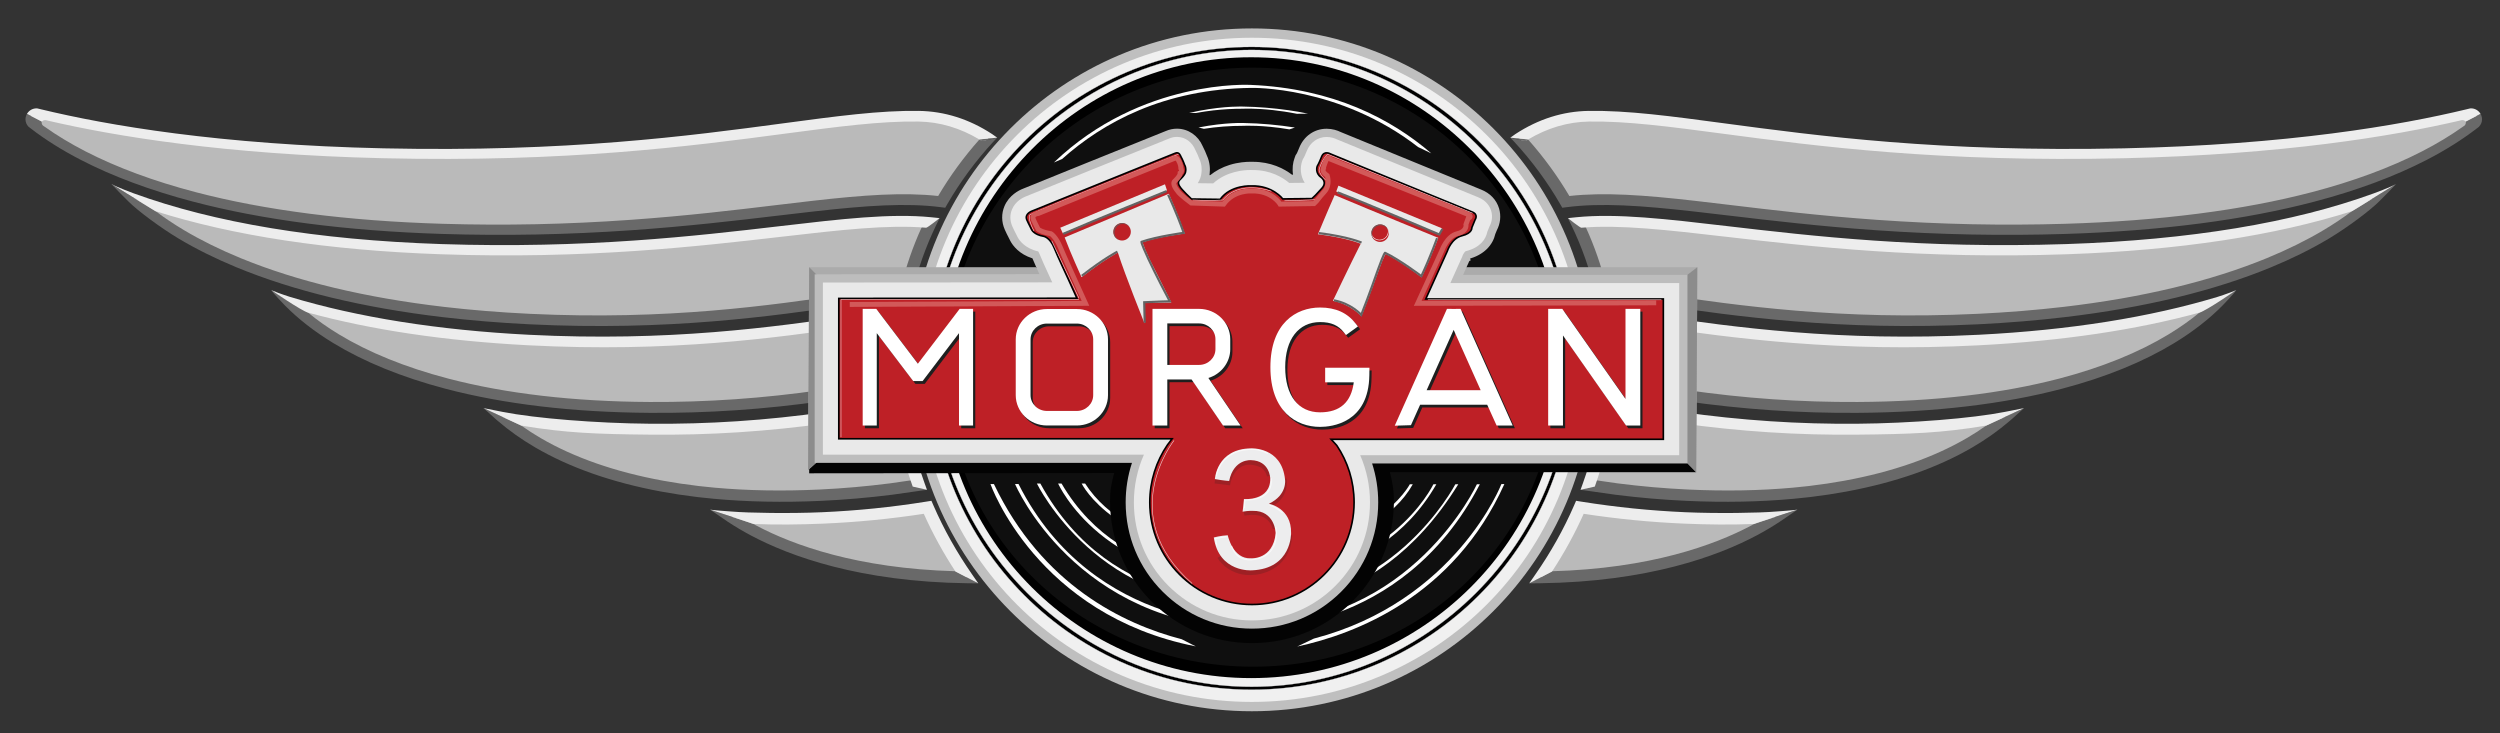 <?xml version="1.0" encoding="UTF-8" standalone="no"?>
<svg
   xmlns:dc="http://purl.org/dc/elements/1.1/"
   xmlns:cc="http://creativecommons.org/ns#"
   xmlns:rdf="http://www.w3.org/1999/02/22-rdf-syntax-ns#"
   xmlns:svg="http://www.w3.org/2000/svg"
   xmlns="http://www.w3.org/2000/svg"
   viewBox="0 0 6078.667 1782.667"
   height="1782.667"
   width="6078.667"
   xml:space="preserve"
   id="svg2"
   version="1.1"><rect x="0" y="0" width="6078.667" height="1782.667" fill="#333333" stroke="none"/><defs
     id="defs6"><clipPath
       id="clipPath18"
       clipPathUnits="userSpaceOnUse"><path
         id="path16"
         d="M 0,1337 H 4559 V 0 H 0 Z" /></clipPath><clipPath
       id="clipPath162"
       clipPathUnits="userSpaceOnUse"><path
         id="path160"
         d="M 0,1337 H 4559 V 0 H 0 Z" /></clipPath><clipPath
       id="clipPath170"
       clipPathUnits="userSpaceOnUse"><path
         id="path168"
         d="M 1660.66,1285.5 H 2906.17 V 39.984 H 1660.66 Z" /></clipPath><clipPath
       id="clipPath242"
       clipPathUnits="userSpaceOnUse"><path
         id="path240"
         d="M 0,1337 H 4559 V 0 H 0 Z" /></clipPath><clipPath
       id="clipPath250"
       clipPathUnits="userSpaceOnUse"><path
         id="path248"
         d="M 1476,607.4 H 3094 V 164.266 H 1476 Z" /></clipPath><clipPath
       id="clipPath370"
       clipPathUnits="userSpaceOnUse"><path
         id="path368"
         d="m 2267.85,407.214 h 62.47 v -34.972 h -62.47 z" /></clipPath><clipPath
       id="clipPath386"
       clipPathUnits="userSpaceOnUse"><path
         id="path384"
         d="m 2220.61,361.248 h 136.38 v -72.949 h -136.38 z" /></clipPath><clipPath
       id="clipPath402"
       clipPathUnits="userSpaceOnUse"><path
         id="path400"
         d="m 2314.54,464.49 h 32.82 v -51.745 h -32.82 z" /></clipPath><clipPath
       id="clipPath418"
       clipPathUnits="userSpaceOnUse"><path
         id="path416"
         d="m 2215.44,498.662 h 104.5 v -46.649 h -104.5 z" /></clipPath><clipPath
       id="clipPath438"
       clipPathUnits="userSpaceOnUse"><path
         id="path436"
         d="m 2215.79,518.625 h 124.39 V 315.138 h -124.39 z" /></clipPath></defs><g
     transform="matrix(1.333,0,0,-1.333,0,1782.667)"
     id="g10"><g
       id="g12"><g
         clip-path="url(#clipPath18)"
         id="g14"><g
           transform="translate(73.726,1129.356)"
           id="g20"><path
             id="path22"
             style="fill:#bababa;fill-opacity:1;fill-rule:nonzero;stroke:none"
             d="m 0,0 c 113.044,-27.283 320.019,-64.663 625.326,-71.617 334.969,-7.634 560.611,22.472 730.515,45.134 97.922,13.067 176.312,23.525 246.225,22.454 49.099,-0.749 91.362,-16.999 127.039,-40.429 -32.848,-35.661 -61.421,-74.376 -85.169,-115.633 -66.123,8.474 -141.984,2.535 -234.039,-7.878 -20.987,-2.377 -42.782,-4.975 -65.489,-7.685 -75.455,-8.999 -163.7,-19.519 -266.213,-26.759 -101.398,-7.156 -216.179,-11.044 -345.323,-7.055 -191.933,5.928 -339.186,28.669 -452.076,58.302 -85.306,22.392 -151.592,48.869 -202.778,75.239 -38.134,19.654 -68.055,39.33 -91.292,57.293 -5.921,4.575 -5.199,6.649 -6.392,12.78 C -19.207,-2.068 -5.128,1.233 0,0" /></g><g
           transform="translate(1374.83,369.544)"
           id="g24"><path
             id="path26"
             style="fill:#bababa;fill-opacity:1;fill-rule:nonzero;stroke:none"
             d="M 0,0 C -15.302,8.124 -29.015,16.366 -41.506,24.548 9.198,21.175 64.761,20.441 125.608,23.072 195.599,26.104 259.18,33.148 317.096,42.359 336.289,-1.884 360.26,-44.64 388.559,-85.326 199.905,-82.937 75.416,-39.974 0,0" /></g><g
           transform="translate(1625.391,445.318)"
           id="g28"><path
             id="path30"
             style="fill:#bababa;fill-opacity:1;fill-rule:nonzero;stroke:none"
             d="m 0,0 c -40.538,-5.14 -83.55,-9.105 -129.417,-11.242 -72.219,-3.354 -136.361,-1.617 -193.3,3.611 -12.486,1.314 -15.93,1.623 -29.199,3.03 -11.568,1.383 -22.778,2.897 -33.719,4.549 -10.829,1.622 -21.339,3.387 -31.561,5.258 -104.441,19.179 -177.985,50.599 -227.234,79.368 -27.026,15.789 -48.635,31.814 -65.816,46.56 76.929,-12.82 166.466,-21.001 270.766,-21.993 122.622,-1.165 229.469,8.187 322.291,21.187 48.323,4.801 92.731,10.802 133.859,17.535 C 22.571,99.868 33.951,52.813 50.372,7.206 34.028,4.613 17.277,2.19 0,0" /></g><g
           transform="translate(1638.074,639.504)"
           id="g32"><path
             id="path34"
             style="fill:#bababa;fill-opacity:1;fill-rule:nonzero;stroke:none"
             d="m 0,0 c -41.859,-8.147 -87.631,-16.363 -137.683,-23.542 -90.853,-13.011 -195.332,-22.505 -315.009,-21.768 -155.886,0.958 -277.081,18.861 -370.451,43.389 -91.455,24.014 -156.881,54.566 -202.172,82.112 -39.054,23.745 -66.971,47.417 -86.482,67.228 108.539,-32.805 251.272,-60.111 437.252,-69.78 257.439,-13.381 448.838,13.862 592.147,34.265 32.186,4.575 61.706,8.762 89.065,12.148 C 2.133,95.253 -0.387,65.733 -0.679,35.577 -0.797,23.67 -0.556,11.811 0,0" /></g><g
           transform="translate(1547.728,790.968)"
           id="g36"><path
             id="path38"
             style="fill:#bababa;fill-opacity:1;fill-rule:nonzero;stroke:none"
             d="m 0,0 c -140.938,-20.487 -329.251,-47.86 -581.83,-35.594 -56.477,2.745 -108.747,7.168 -157.179,12.848 -165.156,19.388 -286.251,53.979 -373.384,89.849 -42.25,17.384 -76.745,35.149 -104.462,51.692 -39.638,23.666 -68.998,46.813 -90.363,66.613 125.163,-45.725 305.359,-84.688 563.612,-93.524 264.339,-9.043 467.26,14.548 619.604,32.264 114.033,13.264 201.447,23.378 273.72,16.064 C 130.333,100.291 115.309,58.172 105.129,14.261 72.368,10.475 37.502,5.443 0,0" /></g><g
           transform="translate(283.843,952.119)"
           id="g40"><path
             id="path42"
             style="fill:#696969;fill-opacity:1;fill-rule:nonzero;stroke:none"
             d="m 0,0 c 16.002,-12.013 33.361,-23.609 51.963,-34.692 30.727,-18.296 65.489,-35.471 103.382,-51.028 102.384,-42.017 226.795,-72.056 370.884,-88.842 49.86,-5.808 102.479,-10.074 156.417,-12.644 251.386,-12.001 438.919,15.4 579.259,35.91 38.38,5.602 68.576,9.917 97.846,13.45 9.075,37.104 21.607,73.476 37.566,108.394 l 32.702,16.803 -6.017,-12.318 c -19.258,-39.691 -34.034,-81.46 -43.917,-124.176 l -1.574,-6.836 -7.784,-0.889 c -31.374,-3.601 -63.331,-8.154 -104.864,-14.154 -141.518,-20.466 -330.592,-47.811 -584.395,-35.268 -54.466,2.694 -107.593,7.094 -157.95,13.05 -145.909,17.264 -272,47.979 -375.881,90.847 C 108.985,-86.43 73.498,-68.816 42.097,-50.03 7.071,-29.069 -33.59,1.735 -49.532,17.681 -65.395,33.548 -69.45,37.465 -80.824,49.759 -80.824,49.759 -0.201,-0.496 0,0" /></g><g
           transform="translate(1655.945,761.883)"
           id="g44"><path
             id="path46"
             style="fill:#696969;fill-opacity:1;fill-rule:nonzero;stroke:none"
             d="m 0,0 c -4.515,-28.714 -6.937,-58.06 -7.2,-87.247 l 0.86,-43.19 -8.731,-1.956 c -51,-9.888 -94.958,-17.372 -138.402,-23.563 -107.881,-15.365 -211.599,-22.388 -316.956,-21.648 -141.297,0.985 -266.617,15.963 -373.232,44.074 -79.665,21.007 -148.405,49.106 -204.69,83.41 -34.227,20.864 -63.847,43.968 -88.13,68.674 0,0 -21.99,22.674 -24.613,27.65 l 67.168,-41.043 c 16.803,-13.845 35.494,-27.036 55.902,-39.419 54.769,-33.234 121.817,-60.46 199.652,-80.83 104.893,-27.439 228.35,-41.949 367.68,-42.695 104.081,-0.552 206.525,6.543 313.06,21.881 40.42,5.82 81.514,12.852 128.258,21.874 -0.178,9.882 -0.511,27.665 -0.511,27.665 0.264,25.514 2.059,50.797 5.475,76.04 0.029,-0.259 26.671,24.044 26.671,24.044 z" /></g><g
           transform="translate(950.907,561.008)"
           id="g48"><path
             id="path50"
             style="fill:#696969;fill-opacity:1;fill-rule:nonzero;stroke:none"
             d="m 0,0 c 11.185,-7.967 22.985,-15.569 35.305,-22.753 61.055,-35.595 136.183,-61.835 223.685,-77.821 0.007,0 31.197,-5.172 31.197,-5.172 l 33.335,-4.457 c -0.111,0 16.28,-1.678 16.28,-1.678 l 12.753,-1.319 c 59.545,-5.41 123.993,-6.582 191.408,-3.393 42.975,2.034 84.964,5.715 128.345,11.247 l 37.7,5.42 29.919,-17.191 -12.469,-1.701 -50.793,-7.229 c -44.102,-5.566 -86.795,-9.223 -130.486,-11.224 -68.625,-3.138 -134.226,-1.826 -195.052,3.814 -0.151,0.011 -29.379,3.066 -29.379,3.066 -0.134,0.022 -34.238,4.643 -34.238,4.643 l -31.93,5.359 C 165.483,-103.763 87.984,-76.473 24.8,-39.47 0.192,-25.059 -22.435,-9.006 -42.473,8.232 c 0,0 0.507,-0.884 -26.587,23.717 z" /></g><g
           transform="translate(1373.755,381.792)"
           id="g52"><path
             id="path54"
             style="fill:#696969;fill-opacity:1;fill-rule:nonzero;stroke:none"
             d="m 0,0 c 2.047,-1.121 4.099,-2.226 6.163,-3.323 66.661,-35.241 183.494,-78.109 362.804,-83.108 l 41.748,-22.132 -20.362,0.232 c -195.94,2.637 -322.934,49.213 -394.366,87.155 -14.526,7.733 -28.402,15.947 -42.421,25.155 l -32.145,21.958 z" /></g><g
           transform="translate(1702.697,415.256)"
           id="g56"><path
             id="path58"
             style="fill:#ededed;fill-opacity:1;fill-rule:nonzero;stroke:none"
             d="m 0,0 -3.735,8.595 -9.703,-1.558 c -63.548,-10.164 -125.689,-16.459 -189.935,-19.293 -57.939,-2.553 -133.652,-1.397 -165.709,1.325 -32.323,2.239 -38.439,3.404 -38.439,3.404 0,0 79.875,-25.954 79.37,-26.173 41.567,-1.612 82.208,-1.245 127.009,0.658 62.063,2.626 122.227,8.566 183.522,17.924 16.124,-35.96 35.417,-71.312 57.782,-105.345 l 41.61,-21.563 -11.233,16.24 C 42.51,-85.528 18.785,-43.224 0,0" /></g><g
           transform="translate(1632.436,581.269)"
           id="g60"><path
             id="path62"
             style="fill:#ededed;fill-opacity:1;fill-rule:nonzero;stroke:none"
             d="m 0,0 c 6.217,-44.271 16.922,-88.447 32.369,-131.484 l 26.029,-5.895 -4.102,11.377 C 37.935,-80.677 26.736,-34.05 20.964,12.628 L 19.551,24.077 7.14,22.037 C -37.001,14.775 -80.515,9.054 -126.321,4.457 c -108.858,-15.327 -213.682,-22.241 -320.34,-21.314 -97.426,0.838 -209.068,9.763 -268.965,21.607 -13.096,2.439 -34.963,6.938 -34.963,6.938 0,0 68.415,-31.843 69.06,-31.95 81.768,-13.586 137.225,-15.495 235.131,-16.515 107.934,-1.111 214.05,5.714 323.774,21.006 C -80.853,-11.653 -40.613,-6.379 0,0" /></g><g
           transform="translate(1557.666,741.48)"
           id="g64"><path
             id="path66"
             style="fill:#ededed;fill-opacity:1;fill-rule:nonzero;stroke:none"
             d="m 0,0 79.941,10.846 20.6,23.278 L 85.238,32.077 -3.984,19.829 c -142.71,-20.415 -333.333,-47.699 -589.563,-34.592 -165.749,8.474 -311.655,31.864 -434.815,68.962 0,0 -17.957,5.528 -34.452,12.408 0,0 54.683,-37.651 67.168,-41.044 116.529,-31.71 249.586,-51.488 400.918,-59.484 C -336.067,-47.585 -143.9,-20.375 0,0" /></g><g
           transform="translate(1425.128,905.442)"
           id="g68"><path
             id="path70"
             style="fill:#ededed;fill-opacity:1;fill-rule:nonzero;stroke:none"
             d="m 0,0 c 107.363,12.407 194.186,22.437 264.189,16.499 2.356,-0.204 24.544,17.529 24.544,17.529 l -15.285,1.599 C 199.606,43.031 109.513,32.483 -2.8,19.338 -154.66,1.571 -356.978,-22.11 -620.384,-13.315 c -226.474,7.563 -414.089,39.054 -560.717,92.464 0,0 -30.339,11.05 -41.008,17.287 l 80.437,-49.669 C -1001.074,2.119 -826.798,-24.681 -621.626,-31.87 -356.335,-41.167 -152.8,-17.654 0,0" /></g><g
           transform="translate(44.052,1142.288)"
           id="g72"><path
             id="path74"
             style="fill:#696969;fill-opacity:1;fill-rule:nonzero;stroke:none"
             d="m 0,0 c -0.098,-0.028 -0.173,-0.056 -0.27,-0.084 0.086,0.017 0.166,0.045 0.252,0.067 z" /></g><g
           transform="translate(1786.496,1082.876)"
           id="g76"><path
             id="path78"
             style="fill:#696969;fill-opacity:1;fill-rule:nonzero;stroke:none"
             d="M 0,0 C 1.428,-0.856 2.875,-1.611 4.294,-2.501 6.031,-3.583 31.352,2.806 32.47,3.336 L 0.143,0.164 C 0.095,0.107 0.049,0.057 0,0" /></g><g
           transform="translate(78.459,1108.175)"
           id="g80"><path
             id="path82"
             style="fill:#696969;fill-opacity:1;fill-rule:nonzero;stroke:none"
             d="m 0,0 c -1.834,1.353 -3.159,5.241 -2.167,7.291 l -27.089,14.194 c -0.542,-0.93 -1.024,-1.881 -1.411,-2.896 -0.826,-2.164 -1.338,-4.485 -1.338,-6.936 0,-5.33 2.167,-10.149 5.646,-13.715 1.394,-1.099 2.826,-2.181 4.243,-3.273 26.346,-20.269 56.781,-39.432 90.984,-57.102 58.057,-29.987 126.711,-55.609 204.396,-76.074 126.799,-33.412 279.137,-53.465 454.253,-59.022 114.632,-3.634 228.024,-1.466 346.599,6.806 102.878,7.185 189.525,17.451 267.045,26.636 l 65.374,7.617 c 95.617,10.757 168.154,15.873 231.16,7.737 l 7.995,-1.036 3.62,6.299 c 23.269,40.423 51.514,78.766 83.991,114.011 l 7.206,7.5 c -1.118,-0.53 -26.438,-6.92 -28.175,-5.838 -1.419,0.89 -2.867,1.646 -4.294,2.502 -28.66,-32.185 -53.835,-66.799 -75.238,-103.035 -63.589,6.993 -135.529,1.865 -229.014,-8.79 0,0 -65.414,-7.72 -65.503,-7.73 -77.049,-9.253 -163.29,-19.604 -265.471,-26.895 -117.687,-8.39 -230.247,-10.723 -344.053,-7.302 -173.54,5.218 -324.416,24.786 -449.897,57.597 C 202.34,-101.446 134.77,-76.388 77.7,-47.049 50.183,-32.906 25.187,-17.794 2.872,-1.927 Z" /></g><g
           transform="translate(1809.69,1092.759)"
           id="g84"><path
             id="path86"
             style="fill:#ededed;fill-opacity:1;fill-rule:nonzero;stroke:none"
             d="m 0,0 c -41.911,27.458 -86.857,41.618 -133.641,42.288 -70.834,1.031 -149.56,-9.534 -247.903,-22.73 -169.413,-22.725 -394.394,-52.904 -728.398,-45.567 -299.427,6.57 -504.093,41.994 -624.876,71.194 -2.178,0.523 -4.302,1.047 -6.429,1.571 -0.595,0.052 -1.174,0.175 -1.786,0.175 -7.5,0 -13.969,-4.068 -17.455,-10.03 0.737,-0.547 27.239,-14.103 27.239,-14.103 1.123,1.994 5.104,3.194 7.294,2.518 l -0.639,0.197 c 1.19,-0.275 2.316,-0.552 3.52,-0.833 123.377,-28.76 324.155,-61.925 611.737,-68.709 335.972,-7.928 562.238,22.082 732.639,44.694 97.475,12.925 175.504,23.282 244.55,22.178 38.523,-0.62 75.767,-11.658 110.954,-32.726 0.049,0.056 0.095,0.107 0.143,0.163 l 32.327,3.173 z" /></g><g
           transform="translate(4500.105,1129.356)"
           id="g88"><path
             id="path90"
             style="fill:#bababa;fill-opacity:1;fill-rule:nonzero;stroke:none"
             d="m 0,0 c -113.041,-27.283 -320.021,-64.663 -625.328,-71.617 -334.967,-7.634 -560.608,22.472 -730.516,45.134 -97.919,13.067 -176.312,23.525 -246.221,22.454 -49.099,-0.749 -91.36,-16.999 -127.04,-40.429 32.847,-35.661 61.418,-74.376 85.169,-115.633 66.125,8.474 141.986,2.535 234.04,-7.878 20.986,-2.377 42.782,-4.975 65.488,-7.685 75.459,-8.999 163.701,-19.519 266.217,-26.759 101.398,-7.156 216.174,-11.044 345.319,-7.055 191.933,5.928 339.186,28.669 452.071,58.302 85.314,22.392 151.594,48.869 202.786,75.239 38.134,19.654 68.052,39.33 91.286,57.293 5.927,4.575 5.206,6.649 6.397,12.78 C 19.211,-2.068 5.131,1.233 0,0" /></g><g
           transform="translate(3199.002,369.544)"
           id="g92"><path
             id="path94"
             style="fill:#bababa;fill-opacity:1;fill-rule:nonzero;stroke:none"
             d="M 0,0 C 15.299,8.124 29.013,16.366 41.51,24.548 -9.201,21.175 -64.761,20.441 -125.607,23.072 -195.602,26.104 -259.176,33.148 -317.1,42.359 -336.292,-1.884 -360.26,-44.64 -388.561,-85.326 -199.901,-82.937 -75.412,-39.974 0,0" /></g><g
           transform="translate(2948.441,445.318)"
           id="g96"><path
             id="path98"
             style="fill:#bababa;fill-opacity:1;fill-rule:nonzero;stroke:none"
             d="m 0,0 c 40.536,-5.14 83.553,-9.105 129.414,-11.242 72.218,-3.354 136.367,-1.617 193.303,3.611 12.484,1.314 15.931,1.623 29.201,3.03 11.568,1.383 22.776,2.897 33.719,4.549 10.823,1.622 21.338,3.387 31.558,5.258 104.443,19.179 177.985,50.599 227.235,79.368 27.023,15.789 48.635,31.814 65.816,46.56 -76.927,-12.82 -166.47,-21.001 -270.768,-21.993 -122.621,-1.165 -229.464,8.187 -322.287,21.187 C 68.865,135.129 24.461,141.13 -16.67,147.863 -22.569,99.868 -33.954,52.813 -50.373,7.206 -34.029,4.613 -17.277,2.19 0,0" /></g><g
           transform="translate(2935.756,639.504)"
           id="g100"><path
             id="path102"
             style="fill:#bababa;fill-opacity:1;fill-rule:nonzero;stroke:none"
             d="m 0,0 c 41.859,-8.147 87.634,-16.363 137.685,-23.542 90.85,-13.011 195.334,-22.505 315.006,-21.768 155.893,0.958 277.084,18.861 370.452,43.389 91.458,24.014 156.884,54.566 202.176,82.112 39.051,23.745 66.969,47.417 86.482,67.228 C 1003.261,114.614 860.53,87.308 674.548,77.639 417.109,64.258 225.709,91.501 82.399,111.904 50.217,116.479 20.693,120.666 -6.662,124.052 -2.134,95.253 0.389,65.733 0.682,35.577 0.801,23.67 0.563,11.811 0,0" /></g><g
           transform="translate(3026.101,790.968)"
           id="g104"><path
             id="path106"
             style="fill:#bababa;fill-opacity:1;fill-rule:nonzero;stroke:none"
             d="m 0,0 c 140.942,-20.487 329.257,-47.86 581.836,-35.594 56.477,2.745 108.747,7.168 157.176,12.848 165.155,19.388 286.251,53.979 373.385,89.849 42.25,17.384 76.745,35.149 104.461,51.692 39.635,23.666 68.997,46.813 90.363,66.613 -125.161,-45.725 -305.358,-84.688 -563.612,-93.524 -264.34,-9.043 -467.262,14.548 -619.6,32.264 -114.033,13.264 -201.45,23.378 -273.721,16.064 19.382,-39.921 34.406,-82.04 44.588,-125.951 C -72.367,10.475 -37.502,5.443 0,0" /></g><g
           transform="translate(4289.988,952.119)"
           id="g108"><path
             id="path110"
             style="fill:#696969;fill-opacity:1;fill-rule:nonzero;stroke:none"
             d="m 0,0 c -16.006,-12.013 -33.363,-23.609 -51.959,-34.692 -30.729,-18.296 -65.49,-35.471 -103.382,-51.028 -102.385,-42.017 -226.8,-72.056 -370.887,-88.842 -49.863,-5.808 -102.477,-10.074 -156.42,-12.644 -251.386,-12.001 -438.916,15.4 -579.256,35.91 -38.379,5.602 -68.574,9.917 -97.844,13.45 -9.079,37.104 -21.611,73.476 -37.571,108.394 l -32.7,16.803 6.021,-12.318 c 19.254,-39.691 34.027,-81.46 43.91,-124.176 l 1.578,-6.836 7.784,-0.889 c 31.374,-3.601 63.329,-8.154 104.867,-14.154 141.515,-20.466 330.587,-47.811 584.391,-35.268 54.467,2.694 107.59,7.094 157.951,13.05 145.912,17.264 272.001,47.979 375.878,90.847 38.651,15.963 74.143,33.577 105.539,52.363 C -7.074,-29.069 33.594,1.735 49.529,17.681 65.396,33.548 69.451,37.465 80.824,49.759 80.824,49.759 0.2,-0.496 0,0" /></g><g
           transform="translate(2917.887,761.883)"
           id="g112"><path
             id="path114"
             style="fill:#696969;fill-opacity:1;fill-rule:nonzero;stroke:none"
             d="m 0,0 c 4.512,-28.714 6.937,-58.06 7.2,-87.247 l -0.86,-43.19 8.732,-1.956 c 50.996,-9.888 94.953,-17.372 138.402,-23.563 107.881,-15.365 211.595,-22.388 316.954,-21.648 141.299,0.985 266.618,15.963 373.232,44.074 79.665,21.007 148.405,49.106 204.69,83.41 34.228,20.864 63.847,43.968 88.131,68.674 0,0 21.991,22.674 24.615,27.65 L 1093.922,5.161 c -16.795,-13.845 -35.489,-27.036 -55.898,-39.419 -54.769,-33.234 -121.817,-60.46 -199.649,-80.83 -104.896,-27.439 -228.352,-41.949 -367.683,-42.695 -104.082,-0.552 -206.528,6.543 -313.062,21.881 -40.416,5.82 -81.513,12.852 -128.256,21.874 0.179,9.882 0.51,27.665 0.51,27.665 -0.264,25.514 -2.058,50.797 -5.475,76.04 -0.028,-0.259 -26.674,24.044 -26.674,24.044 z" /></g><g
           transform="translate(3622.921,561.008)"
           id="g116"><path
             id="path118"
             style="fill:#696969;fill-opacity:1;fill-rule:nonzero;stroke:none"
             d="m 0,0 c -11.178,-7.967 -22.98,-15.569 -35.302,-22.753 -61.051,-35.595 -136.183,-61.835 -223.684,-77.821 -0.007,0 -31.197,-5.172 -31.197,-5.172 l -33.336,-4.457 c 0.109,0 -16.279,-1.678 -16.279,-1.678 l -12.757,-1.319 c -59.538,-5.41 -123.989,-6.582 -191.405,-3.393 -42.977,2.034 -84.962,5.715 -128.347,11.247 l -37.697,5.42 -29.919,-17.191 12.469,-1.701 50.791,-7.229 c 44.105,-5.566 86.797,-9.223 130.484,-11.224 68.631,-3.138 134.23,-1.826 195.059,3.814 0.148,0.011 29.373,3.066 29.373,3.066 0.137,0.022 34.24,4.643 34.24,4.643 l 31.932,5.359 c 90.098,16.626 167.592,43.916 230.776,80.919 24.611,14.411 47.237,30.464 67.278,47.702 0,0 -0.509,-0.884 26.586,23.717 z" /></g><g
           transform="translate(3200.073,381.792)"
           id="g120"><path
             id="path122"
             style="fill:#696969;fill-opacity:1;fill-rule:nonzero;stroke:none"
             d="m 0,0 c -2.04,-1.121 -4.093,-2.226 -6.156,-3.323 -66.665,-35.241 -183.5,-78.109 -362.805,-83.108 l -41.75,-22.132 20.362,0.232 c 195.94,2.637 322.935,49.213 394.363,87.155 14.526,7.733 28.405,15.947 42.421,25.155 l 32.148,21.958 z" /></g><g
           transform="translate(2871.139,415.256)"
           id="g124"><path
             id="path126"
             style="fill:#ededed;fill-opacity:1;fill-rule:nonzero;stroke:none"
             d="m 0,0 3.73,8.595 9.707,-1.558 c 63.545,-10.164 125.686,-16.459 189.932,-19.293 57.94,-2.553 133.65,-1.397 165.706,1.325 32.325,2.239 38.443,3.404 38.443,3.404 0,0 -79.877,-25.954 -79.374,-26.173 -41.561,-1.612 -82.206,-1.245 -127.005,0.658 -62.069,2.626 -122.225,8.566 -183.524,17.924 -16.127,-35.96 -35.416,-71.312 -57.778,-105.345 l -41.613,-21.563 11.229,16.24 C -42.514,-85.528 -18.792,-43.224 0,0" /></g><g
           transform="translate(2941.396,581.269)"
           id="g128"><path
             id="path130"
             style="fill:#ededed;fill-opacity:1;fill-rule:nonzero;stroke:none"
             d="m 0,0 c -6.215,-44.271 -16.923,-88.447 -32.365,-131.484 l -26.033,-5.895 4.098,11.377 c 16.361,45.325 27.562,91.952 33.336,138.63 l 1.415,11.449 12.405,-2.04 C 36.998,14.775 80.514,9.054 126.323,4.457 235.179,-10.87 340,-17.784 446.66,-16.857 c 97.426,0.838 209.069,9.763 268.962,21.607 13.099,2.439 34.968,6.938 34.968,6.938 0,0 -68.416,-31.843 -69.066,-31.95 C 599.761,-33.848 544.304,-35.757 446.396,-36.777 338.463,-37.888 232.348,-31.063 122.619,-15.771 80.854,-11.653 40.609,-6.379 0,0" /></g><g
           transform="translate(3016.167,741.48)"
           id="g132"><path
             id="path134"
             style="fill:#ededed;fill-opacity:1;fill-rule:nonzero;stroke:none"
             d="M 0,0 -79.941,10.846 -100.545,34.124 -85.239,32.077 3.983,19.829 C 146.69,-0.586 337.316,-27.87 593.547,-14.763 c 165.752,8.474 311.658,31.864 434.816,68.962 0,0 17.955,5.528 34.452,12.408 0,0 -54.687,-37.651 -67.173,-41.044 C 879.115,-6.147 746.056,-25.925 594.729,-33.921 336.067,-47.585 143.898,-20.375 0,0" /></g><g
           transform="translate(3148.704,905.442)"
           id="g136"><path
             id="path138"
             style="fill:#ededed;fill-opacity:1;fill-rule:nonzero;stroke:none"
             d="m 0,0 c -107.366,12.407 -194.186,22.437 -264.188,16.499 -2.361,-0.204 -24.546,17.529 -24.546,17.529 l 15.284,1.599 c 73.846,7.404 163.94,-3.144 276.254,-16.289 151.855,-17.767 354.17,-41.448 617.583,-32.653 226.472,7.563 414.089,39.054 560.717,92.464 0,0 30.336,11.05 41.004,17.287 L 1141.674,46.767 C 1001.077,2.119 826.795,-24.681 621.626,-31.87 356.333,-41.167 152.803,-17.654 0,0" /></g><g
           transform="translate(4529.783,1142.288)"
           id="g140"><path
             id="path142"
             style="fill:#696969;fill-opacity:1;fill-rule:nonzero;stroke:none"
             d="m 0,0 c 0.092,-0.028 0.172,-0.056 0.262,-0.084 -0.08,0.017 -0.158,0.045 -0.251,0.067 z" /></g><g
           transform="translate(2787.339,1082.876)"
           id="g144"><path
             id="path146"
             style="fill:#696969;fill-opacity:1;fill-rule:nonzero;stroke:none"
             d="M 0,0 C -1.433,-0.856 -2.878,-1.611 -4.3,-2.501 -6.03,-3.583 -31.357,2.806 -32.47,3.336 L -0.149,0.164 C -0.098,0.107 -0.052,0.057 0,0" /></g><g
           transform="translate(4495.375,1108.175)"
           id="g148"><path
             id="path150"
             style="fill:#696969;fill-opacity:1;fill-rule:nonzero;stroke:none"
             d="m 0,0 c 1.836,1.353 3.152,5.241 2.169,7.291 l 27.087,14.194 c 0.543,-0.93 1.025,-1.881 1.408,-2.896 C 31.49,16.425 32,14.104 32,11.653 32,6.323 29.834,1.504 26.359,-2.062 24.961,-3.161 23.527,-4.243 22.117,-5.335 -4.23,-25.604 -34.67,-44.767 -68.871,-62.437 c -58.059,-29.987 -126.713,-55.609 -204.395,-76.074 -126.798,-33.412 -279.136,-53.465 -454.255,-59.022 -114.63,-3.634 -228.022,-1.466 -346.592,6.806 -102.878,7.185 -189.533,17.451 -267.048,26.636 l -65.375,7.617 c -95.62,10.757 -168.154,15.873 -231.161,7.737 l -7.992,-1.036 -3.624,6.299 c -23.268,40.423 -51.512,78.766 -83.993,114.011 l -7.2,7.5 c 1.112,-0.53 26.44,-6.92 28.17,-5.838 1.422,0.89 2.867,1.646 4.3,2.502 28.656,-32.185 53.829,-66.799 75.233,-103.035 63.586,6.993 135.532,1.865 229.018,-8.79 0,0 65.408,-7.72 65.501,-7.73 77.046,-9.253 163.287,-19.604 265.471,-26.895 117.684,-8.39 230.249,-10.723 344.051,-7.302 173.538,5.218 324.421,24.786 449.896,57.597 76.522,20.008 144.095,45.066 201.168,74.405 27.516,14.143 52.51,29.255 74.821,45.122 z" /></g><g
           transform="translate(2764.144,1092.759)"
           id="g152"><path
             id="path154"
             style="fill:#ededed;fill-opacity:1;fill-rule:nonzero;stroke:none"
             d="m 0,0 c 41.905,27.458 86.855,41.618 133.639,42.288 70.831,1.031 149.562,-9.534 247.899,-22.73 169.415,-22.725 394.398,-52.904 728.401,-45.567 299.43,6.57 504.094,41.994 624.874,71.194 2.179,0.523 4.307,1.047 6.429,1.571 0.595,0.052 1.178,0.175 1.787,0.175 7.498,0 13.97,-4.068 17.457,-10.03 -0.74,-0.547 -27.236,-14.103 -27.236,-14.103 -1.125,1.994 -5.109,3.194 -7.297,2.518 l 0.635,0.197 c -1.187,-0.275 -2.317,-0.552 -3.52,-0.833 C 1599.691,-4.08 1398.912,-37.245 1111.332,-44.029 775.362,-51.957 549.096,-21.947 378.694,0.665 281.219,13.59 203.191,23.947 134.143,22.843 95.619,22.223 58.381,11.185 23.194,-9.883 c -0.051,0.056 -0.097,0.107 -0.149,0.163 l -32.32,3.173 z" /></g></g></g><g
       id="g156"><g
         clip-path="url(#clipPath162)"
         id="g158"><g
           id="g164"><g
             id="g166" /><g
             id="g182"><g
               id="g180"
               clip-path="url(#clipPath170)"><g
                 id="g174"
                 transform="translate(2897.675,662.75)"><path
                   id="path172"
                   style="fill:#f0f0f0;fill-opacity:1;fill-rule:nonzero;stroke:none"
                   d="m 0,0 c 0,-339.25 -275.004,-614.266 -614.265,-614.266 -339.226,0 -614.248,275.016 -614.248,614.266 0,339.22 275.022,614.247 614.248,614.247 C -275.004,614.247 0,339.22 0,0" /></g><g
                 id="g178"
                 transform="translate(2897.675,662.75)"><path
                   id="path176"
                   style="fill:none;stroke:#bfbfbf;stroke-width:17;stroke-linecap:butt;stroke-linejoin:miter;stroke-miterlimit:4;stroke-dasharray:none;stroke-opacity:1"
                   d="m 0,0 c 0,-339.25 -275.004,-614.266 -614.265,-614.266 -339.226,0 -614.248,275.016 -614.248,614.266 0,339.22 275.022,614.247 614.248,614.247 C -275.004,614.247 0,339.22 0,0 Z" /></g></g></g></g><g
           transform="translate(1702.095,665.55)"
           id="g184"><path
             id="path186"
             style="fill:#000000;fill-opacity:1;fill-rule:nonzero;stroke:none"
             d="m 0,0 c 0,317.557 263.36,580.723 580.918,580.723 317.592,0 580.958,-263.166 580.958,-580.723 0,-317.576 -263.366,-580.952 -580.958,-580.952 C 263.36,-580.952 0,-317.576 0,0 m -5.274,0 c 0,-323.252 262.962,-586.234 586.192,-586.234 323.252,0 586.238,262.982 586.238,586.234 0,323.217 -262.986,586.192 -586.238,586.192 C 257.688,586.192 -5.274,323.217 -5.274,0" /></g><g
           transform="translate(1702.095,665.55)"
           id="g188"><path
             id="path190"
             style="fill:none;stroke:#c4c5c7;stroke-width:0.5;stroke-linecap:butt;stroke-linejoin:miter;stroke-miterlimit:4;stroke-dasharray:none;stroke-opacity:1"
             d="m 0,0 c 0,317.557 263.36,580.723 580.918,580.723 317.592,0 580.958,-263.166 580.958,-580.723 0,-317.576 -263.366,-580.952 -580.958,-580.952 C 263.36,-580.952 0,-317.576 0,0 Z m -5.274,0 c 0,-323.252 262.962,-586.234 586.192,-586.234 323.252,0 586.238,262.982 586.238,586.234 0,323.217 -262.986,586.192 -586.238,586.192 C 257.688,586.192 -5.274,323.217 -5.274,0 Z" /></g><g
           transform="translate(1742.118,662.91)"
           id="g192"><path
             id="path194"
             style="fill:#000000;fill-opacity:1;fill-rule:nonzero;stroke:none"
             d="m 0,0 c 0,305.444 233.384,538.473 539.973,538.473 306.621,0 533.973,-231.529 533.973,-536.973 0,-305.461 -227.352,-539.974 -533.973,-539.974 C 233.384,-538.474 0,-305.461 0,0 m -25.798,1.398 c 0,-310.919 253.88,-563.871 565.944,-563.871 312.086,0 565.988,252.952 565.988,563.871 0,310.888 -254.075,568.571 -566.161,568.571 -312.064,0 -565.771,-257.683 -565.771,-568.571" /></g><g
           transform="translate(1725.618,662.91)"
           id="g196"><path
             id="path198"
             style="fill:#0f0f0f;fill-opacity:1;fill-rule:nonzero;stroke:none"
             d="m 0,0 c 0,305.444 252.065,551.024 558.654,551.024 306.621,0 554.29,-245.58 554.29,-551.024 0,-305.461 -246.245,-541.674 -552.866,-541.674 C 253.489,-541.674 0,-305.461 0,0" /></g><g
           transform="translate(2155.627,171.28)"
           id="g200"><path
             id="path202"
             style="fill:#ffffff;fill-opacity:1;fill-rule:nonzero;stroke:none"
             d="m 0,0 c -106.503,27.625 -254.853,99.022 -342.627,283.053 h -6.334 c 0,0 84.054,-238.789 374.46,-296.037 z" /></g><g
           transform="translate(2366.161,158.018)"
           id="g204"><path
             id="path206"
             style="fill:#ffffff;fill-opacity:1;fill-rule:nonzero;stroke:none"
             d="m 0,0 c 106.116,22.781 285.458,91.19 377.906,296.404 h -5.4 c 0,0 -83.225,-214.224 -342.281,-281.96 z" /></g><g
           transform="translate(1857.833,454.5)"
           id="g208"><path
             id="path210"
             style="fill:#ffffff;fill-opacity:1;fill-rule:nonzero;stroke:none"
             d="m 0,0 h -6.333 c 0,0 109.833,-259.167 431,-263.998 0,0 273.5,-13.17 416.833,263.497 h -5.4 c 0,0 -118.6,-256.667 -410.433,-256.164 0,0 -288.167,-15.836 -425.667,256.665" /></g><g
           transform="translate(1897.667,455.331)"
           id="g212"><path
             id="path214"
             style="fill:#ffffff;fill-opacity:1;fill-rule:nonzero;stroke:none"
             d="m 0,0 h -6.333 c 0,0 114.666,-235.333 390,-217.333 0,0 219.333,-42 378.667,216.001 h -5.4 c 0,0 -121.267,-232.669 -374.601,-208.669 C 382.333,-210.001 133,-242.667 0,0" /></g><g
           transform="translate(1936.333,455.331)"
           id="g216"><path
             id="path218"
             style="fill:#ffffff;fill-opacity:1;fill-rule:nonzero;stroke:none"
             d="m 0,0 h -6.333 c 0,0 83,-184.331 352,-174.831 0,0 226,-21 338,173.499 h -5.401 c 0,0 -85.599,-177.999 -332.599,-165.499 0,0 -230,-31 -345.667,166.831" /></g><g
           transform="translate(1979.333,455.331)"
           id="g220"><path
             id="path222"
             style="fill:#ffffff;fill-opacity:1;fill-rule:nonzero;stroke:none"
             d="m 0,0 h -6.333 c 0,0 59.5,-123.331 310,-138.831 0,0 225.5,14.5 294,137.499 h -5.401 c 0,0 -62.099,-118.999 -289.599,-132.999 0,0 -220.5,6 -302.667,134.331" /></g><g
           transform="translate(2610.829,1057.536)"
           id="g224"><path
             id="path226"
             style="fill:#ffffff;fill-opacity:1;fill-rule:nonzero;stroke:none"
             d="m 0,0 c -72.491,62.46 -178.978,118.768 -329.829,124.964 0,0 -198.704,11.505 -358.648,-141.556 l 15.039,6.404 c 74.232,66.412 185.561,127.617 344.609,129.652 0,0 160.107,4.418 304.818,-107.956 z" /></g><g
           transform="translate(2386,1130)"
           id="g228"><path
             id="path230"
             style="fill:#ffffff;fill-opacity:1;fill-rule:nonzero;stroke:none"
             d="m 0,0 c -10.703,2.338 -22.714,4.455 -35.393,6.269 -26.486,3.789 -55.886,6.256 -82.374,6.655 0,0 -32.462,1.563 -80.879,-7.701 -5.85,-1.119 -11.933,-2.397 -18.219,-3.854 l 12.555,-0.111 c 10.277,1.919 20.824,3.51 31.643,4.741 17.47,1.986 35.653,3.033 54.563,3.001 0,0 20.908,1.149 54.147,-2.497 12.826,-1.407 27.489,-3.529 43.496,-6.706 z" /></g><g
           transform="translate(2362.004,1104.688)"
           id="g232"><path
             id="path234"
             style="fill:#ffffff;fill-opacity:1;fill-rule:nonzero;stroke:none"
             d="m 0,0 c -29.013,4.677 -62.762,7.784 -92.771,8.235 0,0 -33.471,1.612 -83.131,-8.136 l 9.926,-2.402 c 22.996,3.575 47.289,5.515 72.92,5.471 0,0 33.476,1.84 83.052,-6.524 z" /></g></g></g><g
       id="g236"><g
         clip-path="url(#clipPath242)"
         id="g238"><g
           id="g244"><g
             id="g246" /><g
             id="g258"><g
               id="g256"
               clip-path="url(#clipPath250)"><g
                 id="g254"
                 transform="translate(2283.654,164.266)"><path
                   id="path252"
                   style="fill:#030303;fill-opacity:1;fill-rule:nonzero;stroke:none"
                   d="m 0,0 c -69.157,0 -134.175,26.932 -183.075,75.831 -48.902,48.902 -75.833,113.919 -75.833,183.076 -10e-4,21.133 2.536,31.201 7.498,51.359 l -556.244,-0.532 v 58.542 l 775.978,74.859 -82.243,-108.449 c -14.974,-22.445 -22.88,-48.614 -22.88,-75.778 0,-75.431 61.368,-136.799 136.799,-136.799 75.431,0 136.798,61.368 136.798,136.798 0,25.874 -7.187,50.88 -20.823,72.601 L 13.404,442.073 h 722.332 l 74.61,-130.339 H 251.662 c 4.795,-19.834 7.245,-32.073 7.245,-52.827 0,-69.157 -26.93,-134.174 -75.832,-183.076 C 134.174,26.932 69.157,0 0,0" /></g></g></g></g><g
           transform="translate(2005.868,811.915)"
           id="g260"><path
             id="path262"
             style="fill:#ababab;fill-opacity:1;fill-rule:nonzero;stroke:none"
             d="m 0,0 28.643,-64.026 -459.011,-0.353 v -165.036 h 654.111 l -63.071,-83.165 c -15.556,-23.185 -23.772,-50.247 -23.772,-78.336 0,-77.655 63.178,-140.833 140.834,-140.833 77.655,0 140.833,63.178 140.833,140.833 0,27.024 -7.617,53.131 -22.065,75.727 l -78.644,84.774 h 664.774 v 165 H 524.404 m 137.3,103.5 h 428.428 l -2,-374 -222,226 -1160,-10 -238,-212 2,370 h 413.5 l 138.5,-86 524.315,1.686 z" /></g><g
           transform="translate(2005.868,811.915)"
           id="g264"><path
             id="path266"
             style="fill:#8c8c8c;fill-opacity:1;fill-rule:nonzero;stroke:none"
             d="m 0,0 28.643,-64.026 -459.011,-0.353 v -165.036 h 654.111 l -63.071,-83.165 c -15.556,-23.185 -23.772,-50.247 -23.772,-78.336 0,-77.655 63.178,-140.833 140.834,-140.833 77.655,0 140.833,63.178 140.833,140.833 0,27.024 -7.617,53.131 -22.065,75.727 l -78.644,84.774 h 664.774 v 165 H 524.404 m 527.28,73.902 38.448,29.598 -2,-374 -222,226 -1160,-10 -238,-212 2,370 30.63,-31.098 521.37,-54.902 524.315,1.686 z" /></g><g
           transform="translate(2438.311,524.886)"
           id="g268"><path
             id="path270"
             style="fill:#cf484c;fill-opacity:1;fill-rule:nonzero;stroke:none"
             d="m 0,0 c 19.969,-29.682 31.624,-65.423 31.624,-103.887 0,-102.91 -83.424,-186.333 -186.333,-186.333 -102.909,0 -186.333,83.423 -186.333,186.333 -0.001,38.883 11.908,74.984 32.278,104.855 l 8.453,11.146 h -608 v 256 l 434.335,0.334 c -22.667,50.667 -33.333,72 -41.333,91.667 -8,19.666 -19.334,21.333 -19.334,21.333 -18,3 -22,12.333 -22,12.333 -4.333,8 -8.666,17.667 -8.666,17.667 -4.667,10.666 8.666,15.666 8.666,15.666 127.667,52 255.332,103 262.332,106 7,3 9.666,-5.666 9.666,-5.666 4.334,-7.667 7,-15.667 7,-15.667 3.334,-5.667 2,-11.667 2,-11.667 0,-6 -10,-15 -10,-15 -6.333,-5.333 -1,-12.333 -1,-12.333 3,-6 21.668,-23.333 21.668,-23.333 l 52.332,-0.667 c 19.334,27 57.334,24.501 57.334,24.501 38.333,1 56.834,-23.667 56.834,-23.667 l 53.25,0.584 c 6.667,6 5.457,4.991 17.917,18.583 11.002,12.001 -1.333,20.333 -1.333,20.333 -11.5,8 -7.002,19.999 -7.002,19.999 0,0 3.333,5.334 8,17.334 4.667,12 16,5.333 16,5.333 0,0 246.666,-101.334 258.666,-106 12,-4.667 5.334,-14 5.334,-14 l -6,-14.667 c 0,0 1.333,-10 -18,-14.667 -19.333,-4.667 -26.667,-28 -26.667,-28 l -39.333,-87.333 h 433.334 v -256 h -606 z" /></g><g
           transform="translate(2165.318,500.205)"
           id="g272"><path
             id="path274"
             style="fill:#bdbdbd;fill-opacity:1;fill-rule:nonzero;stroke:none"
             d="m 0,0 c -15.738,-23.44 -24.05,-50.805 -24.05,-79.206 0,-78.482 63.851,-142.333 142.334,-142.333 78.482,0 142.333,63.851 142.333,142.333 0,27.356 -7.725,53.785 -22.373,76.648 l -76.399,82.353 h 662.837 v 168 H 367.275 l 66.43,147.497 c 3.998,11.174 11.165,23.658 21.528,34.058 -46.134,18.885 -114.745,47.046 -161.533,66.258 -1.652,-11.495 -6.969,-22.483 -15.583,-31.879 -2.394,-2.611 -4.277,-4.676 -5.804,-6.352 -6.971,-7.647 -8.321,-9.09 -15.112,-15.202 l -12.345,-11.111 -92.159,-1.01 -12.578,16.772 c -1.524,1.524 -7.987,7.166 -20.176,7.166 -0.366,0 -0.738,-0.005 -1.113,-0.015 l -2.761,-0.072 -0.99,0.118 c -6.054,-0.008 -15.911,-1.925 -18.955,-6.177 l -13.372,-18.674 -92.251,1.176 -12.424,11.537 c -20.167,18.725 -26.859,28.276 -29.692,33.263 -2.46,4.027 -5.256,9.763 -6.846,16.856 -0.233,1.041 -0.435,2.08 -0.605,3.119 -40.262,-16.194 -98.661,-39.696 -160.689,-64.855 6.641,-6.918 13.059,-16.266 18.195,-28.893 4.082,-10.033 9.091,-20.91 16.674,-37.374 6.205,-13.474 13.928,-30.242 24.066,-52.904 l 27.7,-61.916 -458.198,-0.352 V 80.795 H 61.273 Z m 118.284,-309.539 c -61.525,0 -119.367,23.958 -162.87,67.462 -43.505,43.505 -67.464,101.347 -67.464,162.871 0,24.717 3.9,48.96 11.473,72.001 h -578.741 v 343.966 l 409.953,0.316 c -5.075,11.063 -9.15,20.104 -12.753,28.81 -24.427,7.774 -35.712,23.233 -40.218,31.619 l -0.002,-10e-4 c -4.977,9.187 -9.617,19.482 -10.129,20.626 l -0.16,0.362 c -6.074,13.882 -6.251,29.023 -0.5,42.632 8.46,20.021 26.395,28.829 33.075,31.499 83.364,33.955 166.656,67.455 216.436,87.476 23.75,9.552 42.51,17.098 45.007,18.155 6.444,2.762 13.225,4.171 20.112,4.171 20.45,0 38.626,-12.542 46.85,-31.762 3.486,-6.617 6.011,-12.832 7.45,-16.677 6.322,-13.389 6.229,-26.169 5.351,-33.604 -0.079,-0.899 -0.182,-1.789 -0.308,-2.67 l 1.33,-0.016 c 10.088,8.151 21.978,14.448 35.241,18.589 15.989,4.992 30.483,5.737 37.7,5.737 1.162,0 2.175,-0.018 3.02,-0.044 0.607,0.009 1.208,0.013 1.806,0.013 32.891,0 56.61,-12.279 71.423,-23.509 l 1.903,0.021 c -1.743,10.929 -0.489,21.75 2.878,30.735 l 1.879,5.011 1.78,2.538 c 0.612,1.164 2.287,4.511 4.533,10.288 8.453,21.733 27.694,35.233 50.215,35.233 10.729,0 19.507,-3.087 25.206,-5.844 99.01,-40.673 247.73,-101.701 256.201,-104.995 16.612,-6.46 28.367,-18.757 33.099,-34.624 3.923,-13.151 2.346,-27.59 -4.136,-39.849 l -2.786,-6.812 c -4.308,-19.26 -20.057,-38.488 -50.465,-45.829 1.832,0.443 3.292,1.141 4.332,1.784 l 1.247,-3.945 -2.452,-1.136 -11.379,-25.264 h 409.261 v -344 H 337.463 c 7.364,-22.751 11.154,-46.654 11.154,-71.001 0,-61.524 -23.959,-119.366 -67.463,-162.87 -43.504,-43.505 -101.346,-67.463 -162.87,-67.463" /></g><g
           transform="translate(2153.114,508.937)"
           id="g276"><path
             id="path278"
             style="fill:#e9e9e9;fill-opacity:1;fill-rule:nonzero;stroke:none"
             d="m 0,0 c -17.565,-26.004 -26.846,-56.396 -26.846,-87.938 0,-86.753 70.58,-157.333 157.334,-157.333 86.754,0 157.333,70.58 157.333,157.333 0,30.698 -8.807,60.348 -25.488,85.894 l -53.907,58.107 h 643.46 v 198 h -449.2 l 57.236,127.085 c 2.865,7.873 13.686,32.8 38.808,42.88 -48.563,19.83 -159.789,65.496 -210.488,86.317 1.391,-3.265 2.455,-6.952 2.94,-11.072 1.424,-12.078 -2.808,-24.202 -11.918,-34.139 -2.406,-2.625 -4.299,-4.7 -5.833,-6.384 -6.873,-7.54 -7.837,-8.556 -14.061,-14.158 l -8.137,-7.321 -79.81,-0.876 -7.727,11.508 c -1.761,1.952 -12.6,12.858 -33.054,12.338 l -1.624,-0.043 -0.918,0.085 c -0.183,0.005 -0.446,0.009 -0.779,0.009 -3.72,0 -22.708,-0.6 -31.19,-12.445 l -8.812,-12.307 -78.643,1.002 -8.189,7.604 c -18.4,17.084 -24.362,25.402 -26.727,29.47 -6.476,10.066 -8.655,23.743 -3.325,35.901 -4.36,-1.754 -9.22,-3.709 -14.609,-5.876 -45.578,-18.332 -119.279,-47.974 -195.339,-78.893 12.48,-3.984 27.192,-15.457 36.263,-37.757 4.209,-10.348 9.276,-21.348 16.945,-37.999 6.189,-13.44 13.893,-30.166 23.997,-52.752 l 18.257,-40.808 -450.063,-0.346 V 57.063 H 43.275 Z m 130.488,-303.271 c -57.518,0 -111.593,22.399 -152.264,63.07 -40.671,40.671 -63.07,94.746 -63.07,152.263 0,30.274 6.255,59.783 18.295,87.001 h -585.563 v 313.978 l 418.357,0.322 c -1.86,4.05 -3.598,7.824 -5.229,11.366 -7.713,16.745 -13.285,28.844 -17.989,40.408 -0.929,2.284 -1.781,3.768 -2.393,4.675 -24.421,5.635 -34.38,19.847 -37.804,26.525 -4.715,8.759 -9.211,18.769 -9.403,19.198 l -0.106,0.238 c -4.406,10.072 -4.557,21.004 -0.425,30.782 6.32,14.957 20.052,21.531 24.935,23.453 83.327,33.94 166.589,67.428 216.354,87.443 24.046,9.672 43.039,17.31 45.281,18.269 4.606,1.973 9.399,2.975 14.243,2.975 16.494,0 28.126,-11.057 33.207,-23.055 3.505,-6.54 6.003,-12.824 7.26,-16.224 5.278,-10.764 4.977,-21.045 4.229,-26.569 -0.629,-6.743 -3.176,-12.919 -6.57,-18.347 0.084,-0.083 0.168,-0.167 0.252,-0.252 l 27.749,-0.353 c 24.384,22.425 56.94,24.397 67.487,24.397 1.166,0 2.14,-0.021 2.894,-0.048 0.649,0.011 1.294,0.016 1.933,0.016 32.22,0 54.142,-13.228 66.352,-23.565 l 28.215,0.31 c -8.292,13.159 -8.635,28.72 -4.317,40.238 l 1.164,3.106 1.296,1.931 c 0.502,0.901 2.684,4.96 5.666,12.629 6.158,15.832 20.042,25.668 36.234,25.668 8.252,0 15.034,-2.563 18.988,-4.504 85.548,-35.144 247.735,-101.719 256.983,-105.315 16.462,-6.402 22.204,-18.368 24.161,-24.931 3.715,-12.455 -0.088,-23 -3.241,-28.895 l -3.768,-9.211 c -2.534,-13.116 -12.672,-29.033 -39.523,-35.515 -1.38,-0.612 -4.474,-4.897 -5.855,-8.673 l -0.538,-1.915 -0.638,-1.131 -20.909,-46.424 h 417.468 v -314 H 327.96 c 11.753,-26.947 17.861,-56.118 17.861,-86.001 0,-57.517 -22.399,-111.592 -63.07,-152.263 -40.67,-40.671 -94.746,-63.07 -152.263,-63.07" /></g><g
           transform="translate(2438.311,524.886)"
           id="g280"><path
             id="path282"
             style="fill:#be2026;fill-opacity:1;fill-rule:nonzero;stroke:none"
             d="m 0,0 c 19.969,-29.682 31.624,-65.423 31.624,-103.887 0,-102.91 -83.424,-186.333 -186.333,-186.333 -102.909,0 -186.333,83.423 -186.333,186.333 -0.001,38.883 11.908,74.984 32.278,104.855 l 8.453,11.146 h -608 v 256 l 434.335,0.334 c -22.667,50.667 -33.333,72 -41.333,91.667 -8,19.666 -19.334,21.333 -19.334,21.333 -18,3 -22,12.333 -22,12.333 -4.333,8 -8.666,17.667 -8.666,17.667 -4.667,10.666 8.666,15.666 8.666,15.666 127.667,52 255.332,103 262.332,106 7,3 9.666,-5.666 9.666,-5.666 4.334,-7.667 7,-15.667 7,-15.667 3.334,-5.667 2,-11.667 2,-11.667 0,-6 -10,-15 -10,-15 -6.333,-5.333 -1,-12.333 -1,-12.333 3,-6 21.668,-23.333 21.668,-23.333 l 52.332,-0.667 c 19.334,27 57.334,24.501 57.334,24.501 38.333,1 56.834,-23.667 56.834,-23.667 l 53.25,0.584 c 6.667,6 5.457,4.991 17.917,18.583 11.002,12.001 -1.333,20.333 -1.333,20.333 -11.5,8 -7.002,19.999 -7.002,19.999 0,0 3.333,5.334 8,17.334 4.667,12 16,5.333 16,5.333 0,0 246.666,-101.334 258.666,-106 12,-4.667 5.334,-14 5.334,-14 l -6,-14.667 c 0,0 1.333,-10 -18,-14.667 -19.333,-4.667 -26.667,-28 -26.667,-28 l -39.333,-87.333 h 433.334 v -256 h -606 z" /></g><g
           transform="translate(2438.311,524.886)"
           id="g284"><path
             id="path286"
             style="fill:none;stroke:#000000;stroke-width:3;stroke-linecap:butt;stroke-linejoin:miter;stroke-miterlimit:10;stroke-dasharray:none;stroke-opacity:1"
             d="m 0,0 c 19.969,-29.682 31.624,-65.423 31.624,-103.887 0,-102.91 -83.424,-186.333 -186.333,-186.333 -102.909,0 -186.333,83.423 -186.333,186.333 -0.001,38.883 11.908,74.984 32.278,104.855 l 8.453,11.146 h -608 v 256 l 434.335,0.334 c -22.667,50.667 -33.333,72 -41.333,91.667 -8,19.666 -19.334,21.333 -19.334,21.333 -18,3 -22,12.333 -22,12.333 -4.333,8 -8.666,17.667 -8.666,17.667 -4.667,10.666 8.666,15.666 8.666,15.666 127.667,52 255.332,103 262.332,106 7,3 9.666,-5.666 9.666,-5.666 4.334,-7.667 7,-15.667 7,-15.667 3.334,-5.667 2,-11.667 2,-11.667 0,-6 -10,-15 -10,-15 -6.333,-5.333 -1,-12.333 -1,-12.333 3,-6 21.668,-23.333 21.668,-23.333 l 52.332,-0.667 c 19.334,27 57.334,24.501 57.334,24.501 38.333,1 56.834,-23.667 56.834,-23.667 l 53.25,0.584 c 6.667,6 5.457,4.991 17.917,18.583 11.002,12.001 -1.333,20.333 -1.333,20.333 -11.5,8 -7.002,19.999 -7.002,19.999 0,0 3.333,5.334 8,17.334 4.667,12 16,5.333 16,5.333 0,0 246.666,-101.334 258.666,-106 12,-4.667 5.334,-14 5.334,-14 l -6,-14.667 c 0,0 1.333,-10 -18,-14.667 -19.333,-4.667 -26.667,-28 -26.667,-28 l -39.333,-87.333 h 433.334 v -256 h -606 z" /></g><g
           transform="translate(2175.5,972.5)"
           id="g288"><path
             id="path290"
             style="fill:none;stroke:#f2dadb;stroke-width:1;stroke-linecap:butt;stroke-linejoin:miter;stroke-miterlimit:10;stroke-dasharray:none;stroke-opacity:1"
             d="m 0,0 c 28,-1.5 55,0 55,0 31.5,38 88.5,16 88.5,16" /></g><g
           transform="translate(2149.5,1056)"
           id="g292"><path
             id="path294"
             style="fill:none;stroke:#f2dadb;stroke-width:1;stroke-linecap:butt;stroke-linejoin:miter;stroke-miterlimit:10;stroke-dasharray:none;stroke-opacity:1"
             d="m 0,0 c 0,0 -245.5,-97 -270,-110 0,0 -7.5,-2.5 6.5,-30" /></g><g
           transform="translate(1918.5,898)"
           id="g296"><path
             id="path298"
             style="fill:none;stroke:#f2dadb;stroke-width:1;stroke-linecap:butt;stroke-linejoin:miter;stroke-miterlimit:10;stroke-dasharray:none;stroke-opacity:1"
             d="M 0,0 C 0,0 42.5,-89.5 49.5,-104.5" /></g><g
           transform="translate(1968,791)"
           id="g300"><path
             id="path302"
             style="fill:none;stroke:#f2dadb;stroke-width:1;stroke-linecap:butt;stroke-linejoin:miter;stroke-miterlimit:10;stroke-dasharray:none;stroke-opacity:1"
             d="M 0,0 H -434 V -251" /></g><g
           transform="translate(2141.5,534)"
           id="g304"><path
             id="path306"
             style="fill:none;stroke:#f2dadb;stroke-width:1;stroke-linecap:butt;stroke-linejoin:miter;stroke-miterlimit:10;stroke-dasharray:none;stroke-opacity:1"
             d="M 0,0 C 0,0 -108.5,-137 33,-261" /></g><g
           transform="translate(2604.5,790.5)"
           id="g308"><path
             id="path310"
             style="fill:none;stroke:#f2dadb;stroke-width:1;stroke-linecap:butt;stroke-linejoin:miter;stroke-miterlimit:10;stroke-dasharray:none;stroke-opacity:1"
             d="M 0,0 H 426" /></g><g
           transform="translate(2686,948.5)"
           id="g312"><path
             id="path314"
             style="fill:none;stroke:#f2dadb;stroke-width:1;stroke-linecap:butt;stroke-linejoin:miter;stroke-miterlimit:10;stroke-dasharray:none;stroke-opacity:1"
             d="m 0,0 -264.5,107.5 c 0,0 -10.5,-9.5 -15.5,-28.5 0,0 0.5,-9 13.5,-19.5 0,0 3.5,-17.5 -21,-35 l -55.5,-2" /></g><g
           transform="translate(1678.279,668.904)"
           id="g316"><path
             id="path318"
             style="fill:#1f1f1f;fill-opacity:1;fill-rule:nonzero;stroke:none"
             d="m 0,0 c -8.242,10.864 -75.913,100.032 -75.913,100.032 h -24.771 v -212.786 h 25.686 V 55.753 C -59.441,35.27 -8.573,-31.709 -8.573,-31.709 h 17.14 c 0,0 50.869,66.979 66.426,87.462 v -168.507 h 25.691 V 100.032 H 76.175 C 76.175,100.032 8.271,10.859 0,0" /></g><g
           transform="translate(1998.053,611.519)"
           id="g320"><path
             id="path322"
             style="fill:#1f1f1f;fill-opacity:1;fill-rule:nonzero;stroke:none"
             d="m 0,0 c 0,-15.866 -13.403,-28.77 -29.875,-28.77 h -54.537 c -16.461,0 -29.852,12.904 -29.852,28.77 v 101.815 c 0,15.867 13.391,28.783 29.852,28.783 h 54.537 C -13.403,130.598 0,117.682 0,101.815 Z m -29.875,157.142 h -54.537 c -31.36,0 -56.875,-24.822 -56.875,-55.327 V 0 c 0,-30.496 25.515,-55.313 56.875,-55.313 h 54.537 c 31.355,0 56.864,24.817 56.864,55.313 v 101.815 c 0,30.505 -25.509,55.327 -56.864,55.327" /></g><g
           transform="translate(2606.258,620.586)"
           id="g324"><path
             id="path326"
             style="fill:#1f1f1f;fill-opacity:1;fill-rule:nonzero;stroke:none"
             d="M 0,0 C 5.841,13.053 41.083,91.733 49.284,110.05 57.486,91.733 92.716,13.053 98.563,0 Z m 49.29,148.247 c -0.138,0 -12.18,0.149 -12.18,0.149 l -95.27,-213.119 29.565,0.914 c 0,0 14.152,31.579 16.706,37.277 h 122.362 c 2.572,-5.686 17.158,-37.905 17.158,-37.905 h 29.373 L 61.87,148.39 c 0,0 -12.443,-0.143 -12.58,-0.143" /></g><g
           transform="translate(2133.212,666.721)"
           id="g328"><path
             id="path330"
             style="fill:#1f1f1f;fill-opacity:1;fill-rule:nonzero;stroke:none"
             d="M 0,0 V 75.672 H 57.972 C 74.433,75.672 87.83,62.766 87.83,46.9 V 28.771 C 87.83,12.906 74.433,0 57.972,0 Z M 114.829,28.771 V 46.9 c 0,30.498 -25.508,55.315 -56.857,55.315 H -27.006 V -110.571 H 0 v 84.028 h 44.277 c 3.282,-4.802 57.355,-84.028 57.355,-84.028 h 31.984 c 0,0 -50.713,74.905 -58.715,86.72 23.268,7.115 39.928,28.33 39.928,52.622" /></g><g
           transform="translate(2969.001,768.936)"
           id="g332"><path
             id="path334"
             style="fill:#1f1f1f;fill-opacity:1;fill-rule:nonzero;stroke:none"
             d="M 0,0 V -164.309 C -17.794,-138.954 -115.305,0 -115.305,0 h -25.741 v -212.786 h 26.999 V -48.508 C -96.255,-73.913 0.989,-212.786 0.989,-212.786 h 26.01 L 26.999,0 Z" /></g><g
           transform="translate(2421.162,635)"
           id="g336"><path
             id="path338"
             style="fill:#1f1f1f;fill-opacity:1;fill-rule:nonzero;stroke:none"
             d="m 0,0 h 52.183 c -4.533,-36.201 -25.04,-54.777 -61.448,-54.777 -39.836,0 -63.618,30.765 -63.618,82.301 0,50.783 24.376,82.326 63.618,82.326 20.068,0 33.568,-5.921 43.776,-19.215 l 3.457,-4.498 21.759,15.69 -3.664,4.783 c -15.357,20.056 -36.727,29.806 -65.328,29.806 -43.802,0 -90.612,-28.612 -90.612,-108.892 0,-80.25 46.81,-108.844 90.612,-108.844 20.798,0 88.75,6.812 89.854,94.436 l 0.194,13.415 H 0 Z" /></g><g
           transform="translate(1674.279,673.904)"
           id="g340"><path
             id="path342"
             style="fill:#ffffff;fill-opacity:1;fill-rule:nonzero;stroke:none"
             d="m 0,0 c -8.242,10.864 -75.913,100.032 -75.913,100.032 h -24.771 v -212.786 h 25.686 V 55.753 C -59.441,35.27 -8.573,-31.709 -8.573,-31.709 h 17.14 c 0,0 50.869,66.979 66.426,87.462 v -168.507 h 25.691 V 100.032 H 76.175 C 76.175,100.032 8.271,10.859 0,0" /></g><g
           transform="translate(1994.053,616.519)"
           id="g344"><path
             id="path346"
             style="fill:#ffffff;fill-opacity:1;fill-rule:nonzero;stroke:none"
             d="m 0,0 c 0,-15.866 -13.403,-28.77 -29.875,-28.77 h -54.537 c -16.461,0 -29.852,12.904 -29.852,28.77 v 101.815 c 0,15.867 13.391,28.783 29.852,28.783 h 54.537 C -13.403,130.598 0,117.682 0,101.815 Z m -29.875,157.142 h -54.537 c -31.36,0 -56.875,-24.822 -56.875,-55.327 V 0 c 0,-30.496 25.515,-55.313 56.875,-55.313 h 54.537 c 31.355,0 56.864,24.817 56.864,55.313 v 101.815 c 0,30.505 -25.509,55.327 -56.864,55.327" /></g><g
           transform="translate(2602.258,625.586)"
           id="g348"><path
             id="path350"
             style="fill:#ffffff;fill-opacity:1;fill-rule:nonzero;stroke:none"
             d="M 0,0 C 5.841,13.053 41.083,91.733 49.284,110.05 57.486,91.733 92.716,13.053 98.563,0 Z m 49.29,148.247 c -0.138,0 -12.18,0.149 -12.18,0.149 l -95.27,-213.119 29.565,0.914 c 0,0 14.152,31.579 16.706,37.277 h 122.362 c 2.572,-5.686 17.158,-37.905 17.158,-37.905 h 29.373 L 61.87,148.39 c 0,0 -12.443,-0.143 -12.58,-0.143" /></g><g
           transform="translate(2129.212,671.721)"
           id="g352"><path
             id="path354"
             style="fill:#ffffff;fill-opacity:1;fill-rule:nonzero;stroke:none"
             d="M 0,0 V 75.672 H 57.972 C 74.433,75.672 87.83,62.766 87.83,46.9 V 28.771 C 87.83,12.906 74.433,0 57.972,0 Z M 114.829,28.771 V 46.9 c 0,30.498 -25.508,55.315 -56.857,55.315 H -27.006 V -110.571 H 0 v 84.028 h 44.277 c 3.282,-4.802 57.355,-84.028 57.355,-84.028 h 31.984 c 0,0 -50.713,74.905 -58.715,86.72 23.268,7.115 39.928,28.33 39.928,52.622" /></g><g
           transform="translate(2965.001,773.936)"
           id="g356"><path
             id="path358"
             style="fill:#ffffff;fill-opacity:1;fill-rule:nonzero;stroke:none"
             d="M 0,0 V -164.309 C -17.794,-138.954 -115.305,0 -115.305,0 h -25.741 v -212.786 h 26.999 V -48.508 C -96.255,-73.913 0.989,-212.786 0.989,-212.786 h 26.01 L 26.999,0 Z" /></g><g
           transform="translate(2417.162,640)"
           id="g360"><path
             id="path362"
             style="fill:#ffffff;fill-opacity:1;fill-rule:nonzero;stroke:none"
             d="m 0,0 h 52.183 c -4.533,-36.201 -25.04,-54.777 -61.448,-54.777 -39.836,0 -63.618,30.765 -63.618,82.301 0,50.783 24.376,82.326 63.618,82.326 20.068,0 33.568,-5.921 43.776,-19.215 l 3.457,-4.498 21.759,15.69 -3.664,4.783 c -15.357,20.056 -36.727,29.806 -65.328,29.806 -43.802,0 -90.612,-28.612 -90.612,-108.892 0,-80.25 46.81,-108.844 90.612,-108.844 20.798,0 88.75,6.812 89.854,94.436 l 0.194,13.415 H 0 Z" /></g><g
           id="g364"><g
             id="g366" /><g
             id="g378"><g
               style="opacity:0.2"
               id="g376"
               clip-path="url(#clipPath370)"><g
                 id="g374"
                 transform="translate(2269,401)"><path
                   id="path372"
                   style="fill:none;stroke:#1f1f1f;stroke-width:9;stroke-linecap:butt;stroke-linejoin:miter;stroke-miterlimit:10;stroke-dasharray:none;stroke-opacity:1"
                   d="M 0,0 C 0,0 45.5,12 57,-27.5" /></g></g></g></g><g
           id="g380"><g
             id="g382" /><g
             id="g394"><g
               style="opacity:0.2"
               id="g392"
               clip-path="url(#clipPath386)"><g
                 id="g390"
                 transform="translate(2224.5,322)"><path
                   id="path388"
                   style="fill:none;stroke:#1f1f1f;stroke-width:9;stroke-linecap:butt;stroke-linejoin:miter;stroke-miterlimit:10;stroke-dasharray:none;stroke-opacity:1"
                   d="m 0,0 c 0,0 20,-34.5 65.5,-28.5 0,0 59,4 62.5,67.5" /></g></g></g></g><g
           id="g396"><g
             id="g398" /><g
             id="g410"><g
               style="opacity:0.2"
               id="g408"
               clip-path="url(#clipPath402)"><g
                 id="g406"
                 transform="translate(2316,417)"><path
                   id="path404"
                   style="fill:none;stroke:#1f1f1f;stroke-width:9;stroke-linecap:butt;stroke-linejoin:miter;stroke-miterlimit:10;stroke-dasharray:none;stroke-opacity:1"
                   d="M 0,0 C 0,0 30.5,10.5 26.5,47" /></g></g></g></g><g
           id="g412"><g
             id="g414" /><g
             id="g426"><g
               style="opacity:0.2"
               id="g424"
               clip-path="url(#clipPath418)"><g
                 id="g422"
                 transform="translate(2216,460)"><path
                   id="path420"
                   style="fill:none;stroke:#1f1f1f;stroke-width:9;stroke-linecap:butt;stroke-linejoin:miter;stroke-miterlimit:10;stroke-dasharray:none;stroke-opacity:1"
                   d="m 0,0 24,-3 c 0,0 10.5,54.5 62.5,31.5 0,0 11,-7.5 13,-19.5" /></g></g></g></g><g
           transform="translate(2216,463.5)"
           id="g428"><path
             id="path430"
             style="fill:#ededee;fill-opacity:1;fill-rule:nonzero;stroke:none"
             d="m 0,0 c 0,0 3,55 65.5,56 0,0 56.5,3.5 62.5,-57 0,0 4.5,-28 -29.5,-44 0,0 41.5,-7.5 40.5,-53.5 0,0 1.5,-65 -71.5,-68 0,0 -60,-4.5 -69.5,60 0,0 13,3.5 25.5,4 0,0 9,-44 42.5,-42 0,0 40,-3 45,46 0,0 -1.5,41.5 -42,40.5 0,0 -7.5,0.5 -18.5,-1.5 0,0 1.5,10.5 2.5,23 0,0 48.5,-4 48,37.5 0,0 -0.5,32.5 -35,33.5 0,0 -31.5,3 -40,-38 0,0 -9.5,0.5 -26,3.5" /></g><g
           id="g432"><g
             id="g434" /><g
             id="g462"><g
               style="opacity:0.65"
               id="g460"
               clip-path="url(#clipPath438)"><g
                 id="g442"
                 transform="translate(2246.5,341.5)"><path
                   id="path440"
                   style="fill:none;stroke:#ffffff;stroke-width:2;stroke-linecap:butt;stroke-linejoin:miter;stroke-miterlimit:10;stroke-dasharray:none;stroke-opacity:1"
                   d="m 0,0 c 0,0 8,-35.5 50.5,-22.5 0,0 38,8.5 30,57.5" /></g><g
                 id="g446"
                 transform="translate(2316,415.5)"><path
                   id="path444"
                   style="fill:none;stroke:#ffffff;stroke-width:2;stroke-linecap:butt;stroke-linejoin:miter;stroke-miterlimit:10;stroke-dasharray:none;stroke-opacity:1"
                   d="M 0,0 C 0,0 10.5,-2 23.5,-14" /></g><g
                 id="g450"
                 transform="translate(2270,410.5)"><path
                   id="path448"
                   style="fill:none;stroke:#ffffff;stroke-width:2;stroke-linecap:butt;stroke-linejoin:miter;stroke-miterlimit:10;stroke-dasharray:none;stroke-opacity:1"
                   d="M 0,0 0.5,15 C 0.5,15 52,10.5 49,54.5" /></g><g
                 id="g454"
                 transform="translate(2218.5,468.5)"><path
                   id="path452"
                   style="fill:none;stroke:#ffffff;stroke-width:2;stroke-linecap:butt;stroke-linejoin:miter;stroke-miterlimit:10;stroke-dasharray:none;stroke-opacity:1"
                   d="m 0,0 c 0,0 6.5,52 70.5,49 0,0 12,-1 23.5,-7.5" /></g><g
                 id="g458"
                 transform="translate(2219.5,342)"><path
                   id="path456"
                   style="fill:none;stroke:#ffffff;stroke-width:2;stroke-linecap:butt;stroke-linejoin:miter;stroke-miterlimit:10;stroke-dasharray:none;stroke-opacity:1"
                   d="m 0,0 c 0,2 -2.5,13 -2.5,13 l 20,3.5" /></g></g></g></g><g
           transform="translate(2516.333,899.5)"
           id="g464"><path
             id="path466"
             style="fill:none;stroke:#ffffff;stroke-width:1;stroke-linecap:butt;stroke-linejoin:miter;stroke-miterlimit:10;stroke-dasharray:none;stroke-opacity:1"
             d="m 0,0 c -8.837,0 -16,7.164 -16,16 0,8.836 7.163,16 16,16 C 8.837,32 16,24.836 16,16 16,7.164 8.837,0 0,0 Z" /></g><g
           transform="translate(2517.333,896)"
           id="g468"><path
             id="path470"
             style="fill:#e9e9e9;fill-opacity:1;fill-rule:nonzero;stroke:none"
             d="m 0,0 c -8.837,0 -16,7.164 -16,16 0,8.836 7.163,16 16,16 C 8.837,32 16,24.836 16,16 16,7.164 8.837,0 0,0 M -82.833,85.5 C -96,56 -113.333,14 -113.333,14 c 54,-6.667 78,-17.334 78,-17.334 -20,-39.333 -50.666,-104 -50.666,-104 32,-6 51.916,-28.166 51.916,-28.166 14,35 31.25,83 31.25,83 12.5,34.5 13.5,30.5 13.5,30.5 27,-13 65,-42.5 65,-42.5 17,36 30.5,72 30.5,72 -91.5,37 -189,78 -189,78" /></g><g
           transform="translate(2630.667,920.667)"
           id="g472"><path
             id="path474"
             style="fill:#e9e9e9;fill-opacity:1;fill-rule:nonzero;stroke:none"
             d="m 0,0 -5.333,-10.667 -188,78 4,10.667 z" /></g><g
           transform="translate(2405.499,912.167)"
           id="g476"><path
             id="path478"
             style="fill:none;stroke:#636363;stroke-width:4;stroke-linecap:butt;stroke-linejoin:miter;stroke-miterlimit:10;stroke-dasharray:none;stroke-opacity:1"
             d="M 0,0 C 54,-6.667 78,-17.333 78,-17.333" /></g><g
           transform="translate(2439.75,986.5)"
           id="g480"><path
             id="path482"
             style="fill:none;stroke:#636363;stroke-width:4;stroke-linecap:butt;stroke-linejoin:miter;stroke-miterlimit:10;stroke-dasharray:none;stroke-opacity:1"
             d="m 0,0 c 57.168,-22.167 185.5,-76.833 185.5,-76.833 l 5.75,10.083" /></g><g
           transform="translate(2433.165,789.5)"
           id="g484"><path
             id="path486"
             style="fill:none;stroke:#636363;stroke-width:4;stroke-linecap:butt;stroke-linejoin:miter;stroke-miterlimit:10;stroke-dasharray:none;stroke-opacity:1"
             d="m 0,0 c 32,-6 49.834,-26.5 49.834,-26.5 14,35 30.334,82 30.334,82 12.5,34.5 13.166,31.167 13.166,31.167 27,-13 66.168,-42.5 66.168,-42.5 17,36 28.666,69.333 28.666,69.333" /></g><g
           transform="translate(2502.683,910.875)"
           id="g488"><path
             id="path490"
             style="fill:#5f5f5f;fill-opacity:1;fill-rule:nonzero;stroke:none"
             d="m 0,0 c 0,8.629 6.995,15.625 15.625,15.625 6.253,0 11.632,-3.682 14.13,-8.987 -2.249,6.116 -8.109,10.487 -15.005,10.487 -8.837,0 -16,-7.164 -16,-16 0,-5.461 2.741,-10.278 6.917,-13.165 C 2.206,-9.174 0,-4.845 0,0" /></g><g
           transform="translate(2124.978,1001.176)"
           id="g492"><path
             id="path494"
             style="fill:#e9e9e9;fill-opacity:1;fill-rule:nonzero;stroke:none"
             d="m 0,0 3.713,-11.332 -190.029,-78.239 -4.662,10.395 z" /></g><g
           transform="translate(2057.96,903.217)"
           id="g496"><path
             id="path498"
             style="fill:#e9e9e9;fill-opacity:1;fill-rule:nonzero;stroke:none"
             d="m 0,0 c -6.28,-6.216 -16.411,-6.165 -22.627,0.116 -6.216,6.28 -6.165,16.41 0.115,22.627 6.281,6.216 16.411,6.165 22.627,-0.116 C 6.332,16.348 6.28,6.217 0,0 m -115.96,1.033 c 11.394,-30.228 30.75,-72.5 30.75,-72.5 43.068,33.249 66.267,44.941 66.267,44.941 C -5.487,-68.55 29.54,-155.467 29.54,-155.467 l 0.75,37 48.25,0.75 c -16.75,34 -39.797,79.111 -39.797,79.111 C 23.356,-5.293 26.88,-7.432 26.88,-7.432 55.216,2.323 102.975,8.09 102.975,8.09 89.732,45.634 74,80.717 74,80.717 -17.058,42.645 -115.96,1.033 -115.96,1.033" /></g><g
           transform="translate(1973.25,834.25)"
           id="g500"><path
             id="path502"
             style="fill:none;stroke:#636363;stroke-width:4;stroke-linecap:butt;stroke-linejoin:miter;stroke-miterlimit:10;stroke-dasharray:none;stroke-opacity:1"
             d="M 0,0 C 43.068,33.25 65,44 65,44" /></g><g
           transform="translate(1939.25,910.75)"
           id="g504"><path
             id="path506"
             style="fill:none;stroke:#636363;stroke-width:4;stroke-linecap:butt;stroke-linejoin:miter;stroke-miterlimit:10;stroke-dasharray:none;stroke-opacity:1"
             d="M 0,0 C 56.223,24.463 188.75,78 188.75,78" /></g><g
           transform="translate(2088,748.667)"
           id="g508"><path
             id="path510"
             style="fill:none;stroke:#636363;stroke-width:4;stroke-linecap:butt;stroke-linejoin:miter;stroke-miterlimit:10;stroke-dasharray:none;stroke-opacity:1"
             d="M 0,0 -0.885,37.359 C 16,38.333 45.75,39.083 45.75,39.083 22.5,82.583 6.818,116.19 6.818,116.19 -8.568,149.503 -5.75,147.603 -5.75,147.603 c 28.334,9.755 76.925,16.343 76.925,16.343 -13.244,37.545 -28.403,69.443 -28.403,69.443" /></g><g
           transform="translate(2033.165,909.149)"
           id="g512"><path
             id="path514"
             style="fill:#5f5f5f;fill-opacity:1;fill-rule:nonzero;stroke:none"
             d="m 0,0 c -2.268,8.326 2.641,16.914 10.968,19.183 6.033,1.644 12.19,-0.494 15.995,-4.956 C 23.185,19.536 16.382,22.213 9.729,20.4 1.203,18.077 -3.824,9.282 -1.501,0.757 -0.066,-4.513 3.845,-8.439 8.633,-10.127 4.54,-8.271 1.274,-4.674 0,0" /></g><g
           transform="translate(1550,782)"
           id="g516"><path
             id="path518"
             style="fill:none;stroke:#d25959;stroke-width:9;stroke-linecap:butt;stroke-linejoin:miter;stroke-miterlimit:10;stroke-dasharray:none;stroke-opacity:1"
             d="M 0,0 430,2 C 407.843,51.526 391.822,85.018 384.002,104.242 376.182,123.466 367,129 367,129 c -17.595,2.933 -23.401,8.15 -23.401,8.15 -4.236,7.821 -8.472,17.269 -8.472,17.269 C 330.566,164.846 344,166 344,166 c 124.794,50.83 240.157,97.067 247,100 6.843,2.933 9,-4 9,-4 4.235,-7.494 4,-14 4,-14 3.258,-5.54 -1.247,-8.282 -1.247,-8.282 0,-5.865 -9.775,-14.662 -9.775,-14.662 C 586.787,219.842 598,207 598,207 c 2.933,-5.865 25,-22 25,-22 l 59,-2 c 18.898,26.392 51,24 51,24 37.471,0.977 52,-24 52,-24 l 62,1 c 6.517,5.865 6.82,8.714 19,22 10.754,11.731 5,29 5,29 -11.24,7.82 -7,13 -7,13 0,0 -0.562,1.27 4,13 4.562,11.73 9,4 9,4 0,0 237.271,-95.438 249,-100 11.73,-4.562 2,-8 2,-8 l -4,-11 c 0,0 2.898,-12.438 -16,-17 -18.897,-4.562 -28,-31 -28,-31 l -44,-96 435,1" /></g></g></g></g></svg>